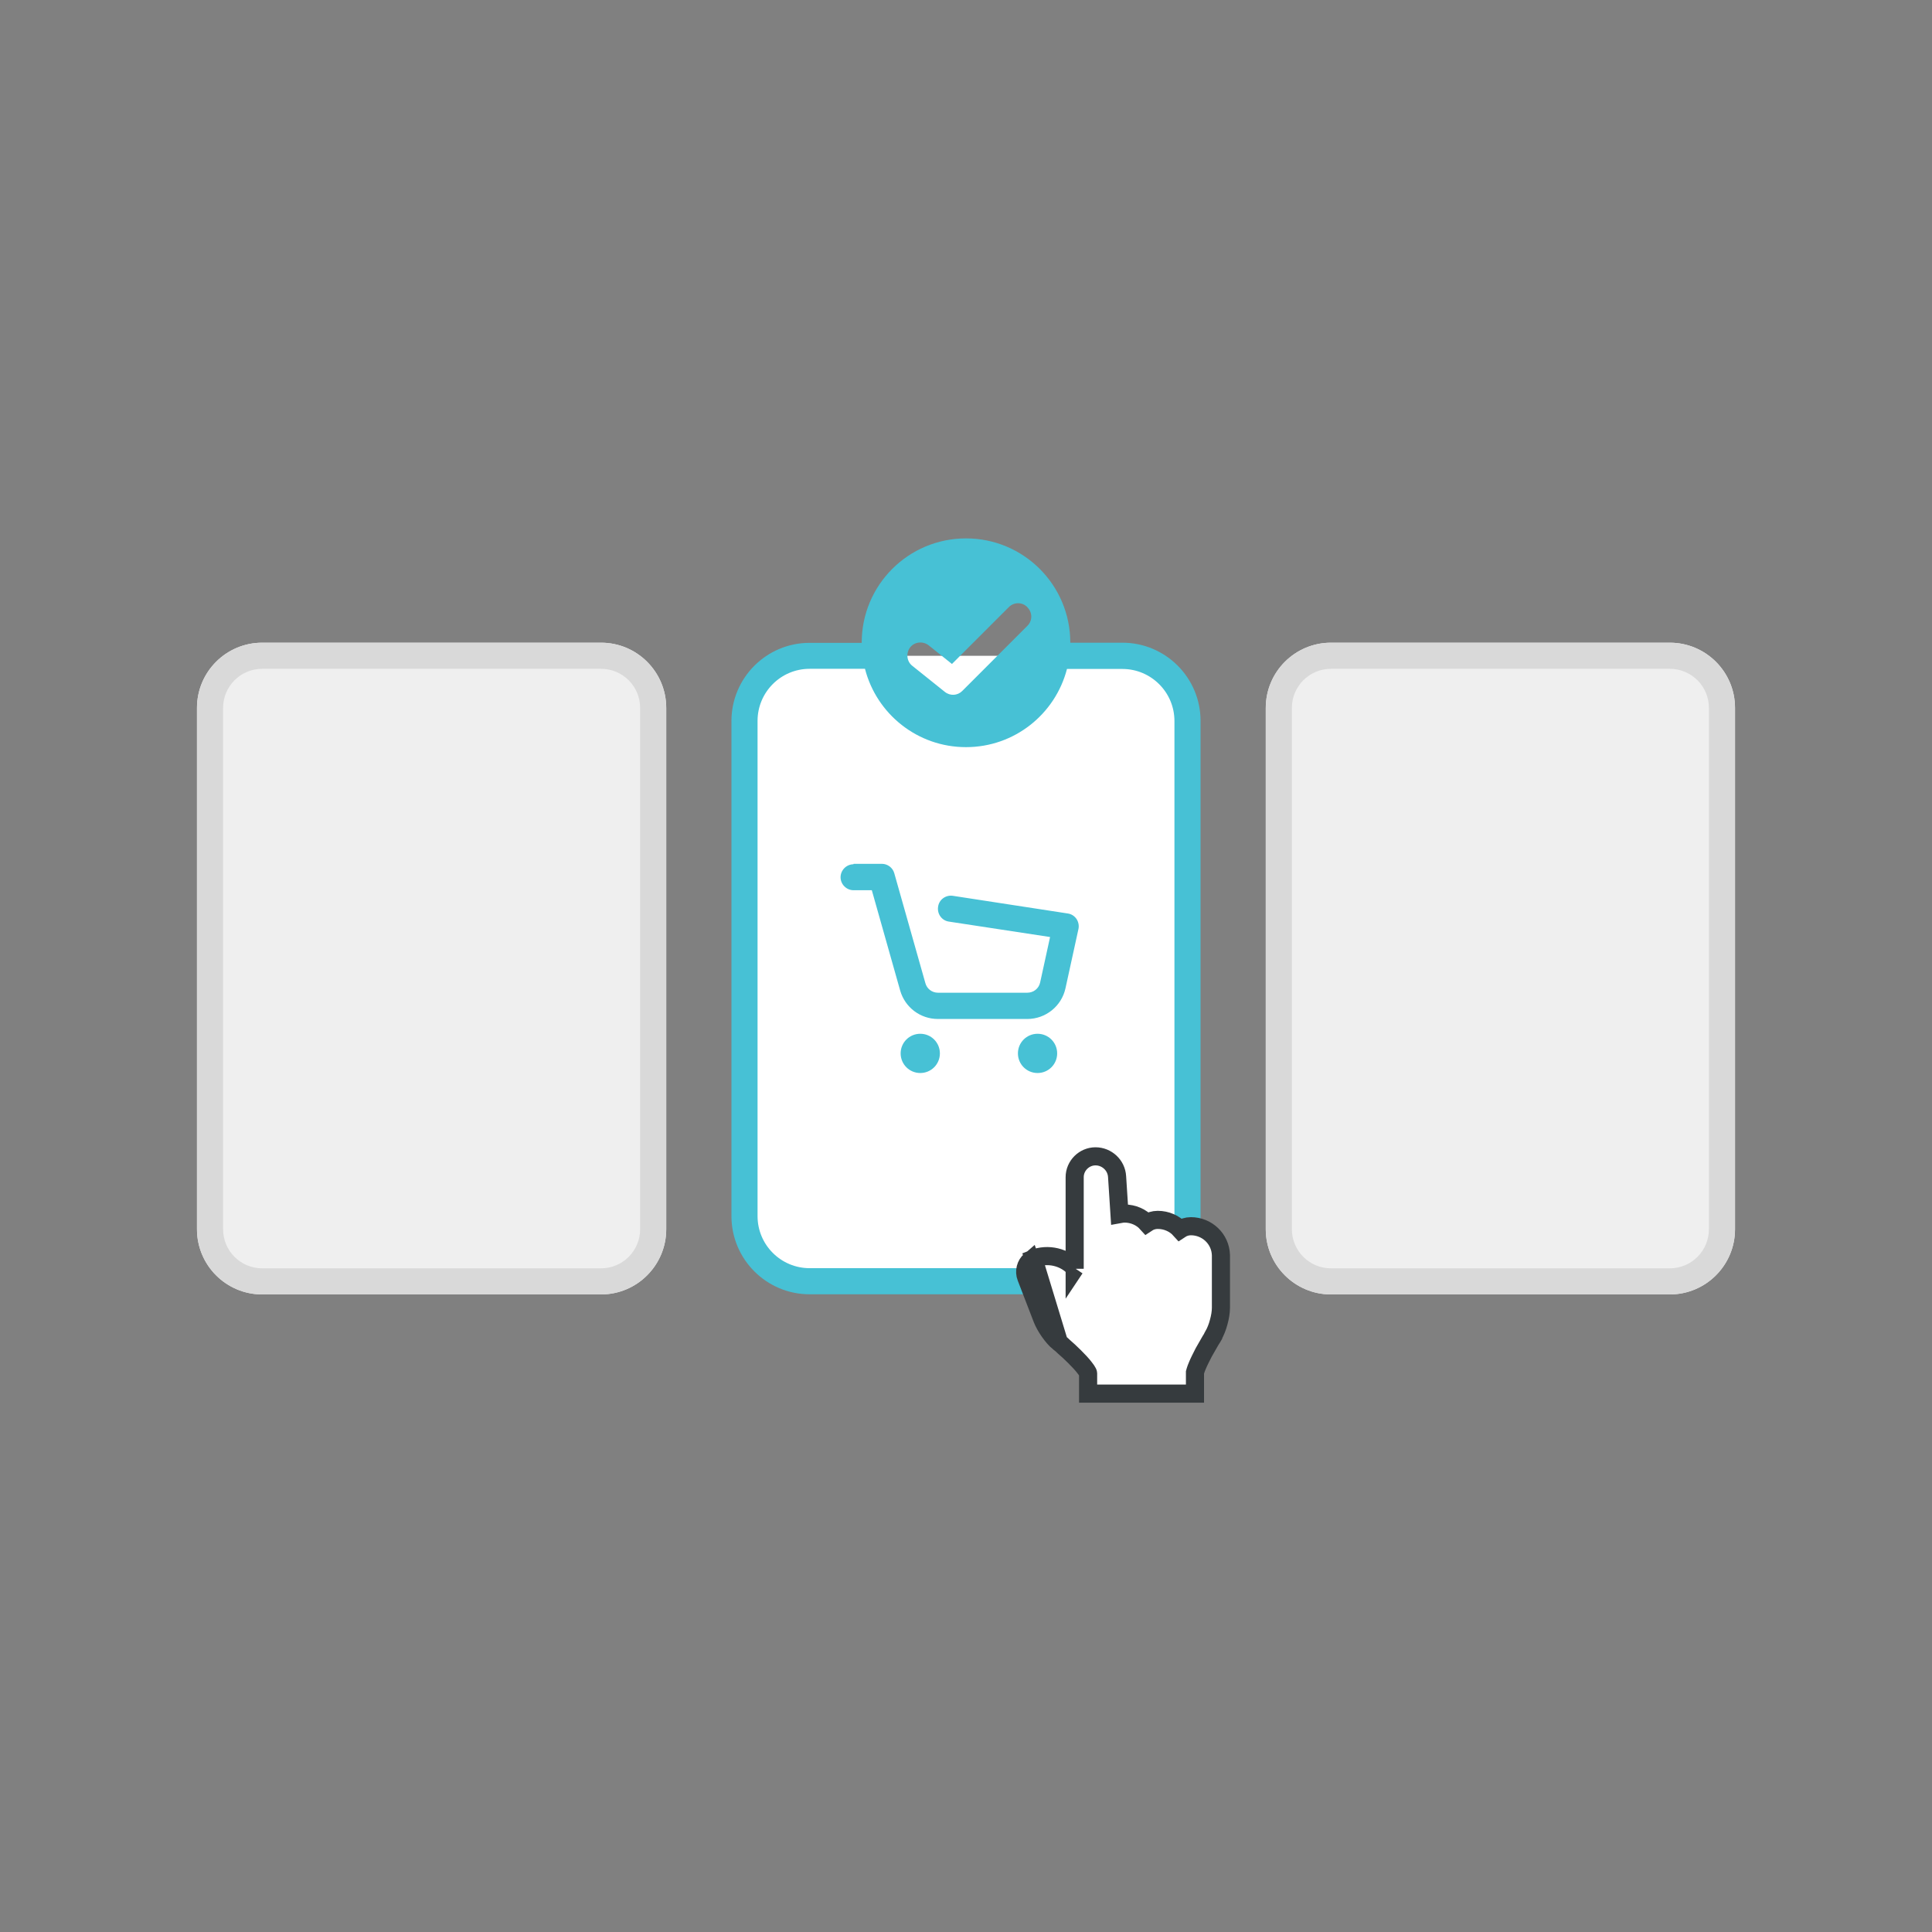 <?xml version="1.0" encoding="UTF-8"?> <svg xmlns="http://www.w3.org/2000/svg" id="katman_1" data-name="katman 1" viewBox="0 0 128 128"><rect x="0" y="0" width="128" height="128" fill="#808080" stroke="none"/><defs><style> .cls-1, .cls-2 { fill: #fff; } .cls-2 { stroke: #363b3e; stroke-width: 1.2px; } .cls-3, .cls-4 { fill: #47c1d5; } .cls-5 { fill: #d9d9d9; } .cls-5, .cls-4 { fill-rule: evenodd; } .cls-6 { fill: #efefef; } </style></defs><rect class="cls-1" x="49.32" y="43.45" width="29.36" height="41.45" rx="4.32" ry="4.32"></rect><path class="cls-3" d="M56.55,57.26c-.47,0-.86,.39-.86,.86s.39,.86,.86,.86h1.21l1.88,6.65c.32,1.11,1.33,1.88,2.5,1.88h5.92c1.22,0,2.27-.85,2.53-2.03l.86-3.93c.05-.23,0-.47-.13-.67-.14-.2-.35-.33-.58-.36l-7.61-1.17c-.47-.07-.92,.25-.98,.73-.07,.47,.25,.92,.73,.98l6.69,1.02-.66,3.02c-.09,.4-.44,.67-.85,.67h-5.92c-.39,0-.73-.26-.83-.63l-2.06-7.28c-.1-.37-.44-.63-.83-.63h-1.86l-.02,.02Z"></path><path class="cls-3" d="M62.27,69.79c0,.72-.58,1.3-1.3,1.3s-1.3-.58-1.3-1.3,.58-1.3,1.3-1.3,1.3,.58,1.3,1.3Z"></path><path class="cls-3" d="M70.04,69.79c0,.72-.58,1.3-1.3,1.3s-1.3-.58-1.3-1.3,.58-1.3,1.3-1.3,1.3,.58,1.3,1.3Z"></path><path class="cls-4" d="M57.09,42.58c0-3.82,3.09-6.91,6.91-6.91s6.91,3.09,6.91,6.91h3.45c2.86,0,5.18,2.32,5.18,5.18v32.81c0,2.86-2.32,5.18-5.18,5.18h-20.72c-2.86,0-5.18-2.32-5.18-5.18V47.77c0-2.86,2.32-5.18,5.18-5.18h3.45Zm.22,1.73h-3.67c-1.91,0-3.45,1.55-3.45,3.45v32.81c0,1.91,1.55,3.45,3.45,3.45h20.72c1.91,0,3.45-1.55,3.45-3.45V47.77c0-1.91-1.55-3.45-3.45-3.45h-3.67c-.77,2.98-3.47,5.18-6.69,5.18s-5.92-2.2-6.69-5.18Zm10.76-4.07c.34,.34,.34,.88,0,1.22l-4.32,4.32c-.31,.31-.8,.34-1.15,.06l-2.16-1.73c-.37-.29-.43-.84-.14-1.22,.29-.37,.84-.43,1.22-.14l1.55,1.24,3.77-3.77c.34-.34,.88-.34,1.22,0v.02Z"></path><path class="cls-2" d="M68.27,83.5c-.32,.27-.44,.73-.28,1.13l1.06,2.75c.2,.51,.67,1.2,1.1,1.56h0l-1.88-5.44h0Zm0,0v-.03m0,.03v-.03m0,0l.2-.1-.2,.1Zm2.97,.59c-.67-.78-1.81-1.05-2.77-.67l1.69,5.55h0l.02,.02s.03,.03,.07,.05c.06,.05,.14,.12,.23,.21,.2,.17,.46,.41,.71,.66s.51,.52,.68,.75c.09,.11,.16,.22,.19,.28,.02,.04,.03,.06,.03,.08v1.34h7.08v-1.36h0v-.04s.02-.07,.03-.11c.03-.09,.07-.22,.13-.35,.11-.27,.27-.57,.42-.87,.16-.29,.32-.57,.44-.77,.06-.1,.11-.18,.15-.24l.04-.07v-.02h0c.15-.26,.28-.59,.36-.9,.09-.32,.15-.66,.15-.96v-3.48h0c-.03-1.08-.92-1.92-1.99-1.92-.26,0-.51,.08-.72,.22-.36-.4-.9-.64-1.48-.64-.26,0-.51,.08-.72,.22-.36-.4-.9-.64-1.48-.64-.11,0-.22,.02-.33,.04l-.16-2.48c-.04-.76-.68-1.35-1.43-1.35s-1.38,.62-1.38,1.38v6.07l.02-.03Z"></path><path class="cls-6" d="M17.37,42.58c-2.38,0-4.32,1.93-4.32,4.32v34.54c0,2.38,1.93,4.32,4.32,4.32h22.45c2.38,0,4.32-1.93,4.32-4.32V46.9c0-2.38-1.93-4.32-4.32-4.32H17.37Z"></path><path class="cls-6" d="M88.18,42.58c-2.38,0-4.32,1.93-4.32,4.32v34.54c0,2.38,1.93,4.32,4.32,4.32h22.45c2.38,0,4.32-1.93,4.32-4.32V46.9c0-2.38-1.93-4.32-4.32-4.32h-22.45Z"></path><path class="cls-5" d="M13.05,46.9c0-2.38,1.93-4.32,4.32-4.32h22.45c2.38,0,4.32,1.93,4.32,4.32v34.54c0,2.38-1.93,4.32-4.32,4.32H17.37c-2.38,0-4.32-1.93-4.32-4.32V46.9Zm4.32-2.59h22.45c1.43,0,2.59,1.16,2.59,2.59v34.54c0,1.43-1.16,2.59-2.59,2.59H17.37c-1.43,0-2.59-1.16-2.59-2.59V46.9c0-1.43,1.16-2.59,2.59-2.59Z"></path><path class="cls-5" d="M83.86,46.9c0-2.38,1.93-4.32,4.32-4.32h22.45c2.38,0,4.32,1.93,4.32,4.32v34.54c0,2.38-1.93,4.32-4.32,4.32h-22.45c-2.38,0-4.32-1.93-4.32-4.32V46.9Zm4.32-2.59h22.45c1.43,0,2.59,1.16,2.59,2.59v34.54c0,1.43-1.16,2.59-2.59,2.59h-22.45c-1.43,0-2.59-1.16-2.59-2.59V46.9c0-1.43,1.16-2.59,2.59-2.59Z"></path></svg> 